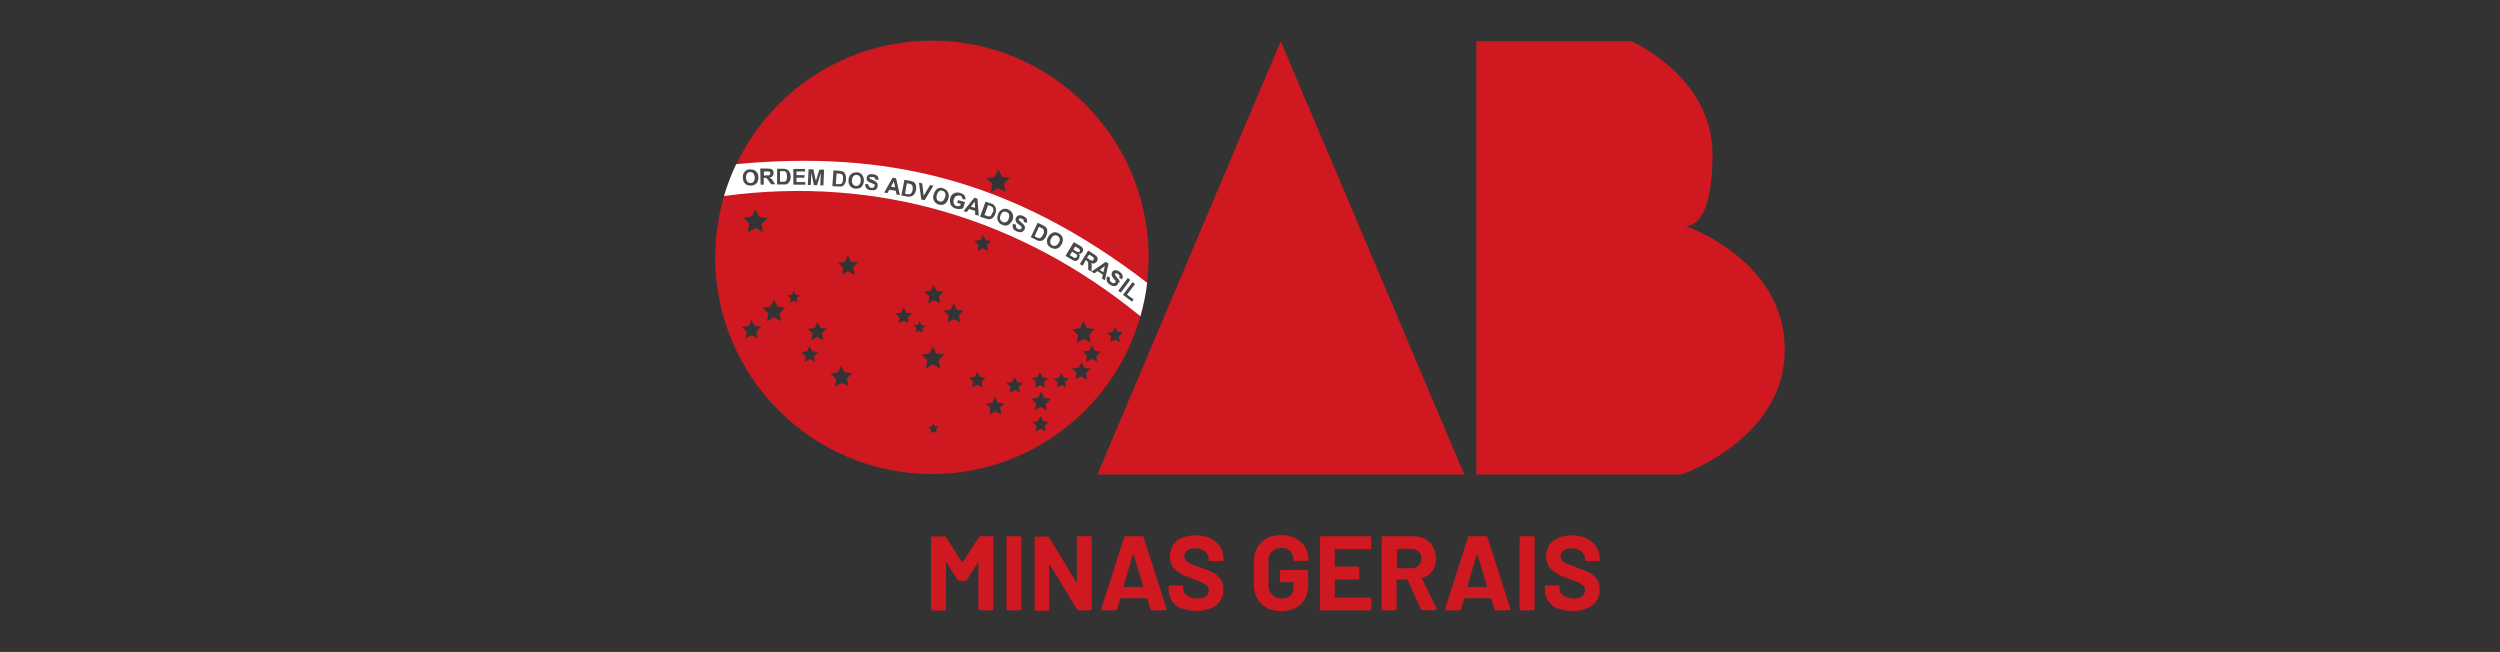 <?xml version="1.0" encoding="UTF-8"?> <svg xmlns="http://www.w3.org/2000/svg" id="Camada_1" version="1.1" viewBox="0 0 1366 356.2"><rect x="0" y="0" width="1366" height="356.2" fill="#333333" stroke="none"/><g><path d="M509.2,22.2c-65.3,0-118.4,53.1-118.4,118.4s53.1,118.4,118.4,118.4,118.4-53.1,118.4-118.4-53.1-118.4-118.4-118.4ZM590.1,179.3l1.8-3.9,2,3.8,4.3.6-3.1,3.1.8,4.3-3.8-2-3.8,2.1h0s0,0,0,0l.7-4.3-3.1-3,4.3-.7ZM566.8,206.1l1.4-2.8,1.4,2.8,3.1.5-2.2,2.2.5,3.1-2.6-1.5-2.8,1.4h0s0,0,0,0l.5-3.1-2.2-2.2,3.1-.4ZM535.7,131.2l1.5-2.9,1.4,2.9,3.1.5-2.4,2.3.6,3.1-2.9-1.5-2.9,1.5h0l.6-3.1-2.3-2.3,3.1-.5ZM508.5,158.9l1.6-3.3,1.7,3.3,3.8.5-2.6,2.6.7,3.7-3.3-1.7-3.2,1.7h0s.6-3.8.6-3.8l-2.8-2.5,3.8-.6ZM410.7,118.4l2.1-4,2,4.1,4.5.7-3.2,3.1.8,4.5-4-2.2-4,2.1h-.3l.8-4.5-3.2-3.2,4.5-.6ZM413.9,184.9l-3.3-1.7-3.2,1.7.6-3.7-2.6-2.5,3.7-.6,1.6-3.3,1.6,3.2,3.6.5-2.6,2.6.7,3.7ZM426.7,175.4l-3.8-2-3.8,2.1.7-4.3-3.1-3,4.3-.7,1.8-3.8,2,3.8h0l4.3.6-3.1,3.1.8,4.3ZM435.9,165.3l-2.1-1-2.1,1,.4-2.3-1.7-1.7,2.3-.3,1-2.1,1,2.1h0c0,0,0,0,0,0l2.3.4-1.7,1.6.4,2.3ZM445.3,197.7l-2.8-1.5-2.8,1.5.5-3.1-2.3-2.2,3.1-.5,1.4-2.9,1.4,2.8h0s.2.2.2.2l3.1.4-2.3,2.2.5,3.1ZM449.6,185.8l-3.1-1.7-3.1,1.7.6-3.6-2.5-2.4,3.6-.6,1.6-3.2,1.7,3.1h-.2c0,0-.2,0-.2,0l3.6.5-2.5,2.5.7,3.6ZM463.7,211l-3.8-1.8-3.7,2,.7-4.1-3.1-2.9,4.1-.7,1.7-3.8,1.8,3.8.2-.2,4.1.6-3,3,.8,4.1ZM466.7,150l-3.3-1.7-3.2,1.8.5-3.8-2.8-2.5,3.8-.7,1.6-3.5,1.7,3.3h0s0,0,0,0l3.8.4-2.6,2.8.8,3.8ZM496.9,176.7l-2.9-1.5-2.9,1.5.5-3.1-2.3-2.3,3.1-.5,1.4-2.9,1.4,2.9h0l3.1.5-2.3,2.3.6,3.1ZM500.4,181.7l.4-2.3-1.6-1.6,2.3-.3,1-2,1,2.1,2.3.4-1.7,1.6v-.2h-.2l.4,2.3-2-1-2,1ZM511.8,236.6l-1.7-.9-1.7,1,.3-2-1.5-1.4,2-.3.8-1.7.9,1.7h0l2,.2-1.4,1.4.4,2ZM513.5,201.1l-3.8-2-3.8,2.1.7-4.3-3.1-3,4.3-.7,1.8-3.9,2,3.8h0s4.4.6,4.4.6l-3.1,3.1.8,4.3ZM524.4,176.1l-3.3-1.7-3.3,1.7.6-3.8-2.8-2.5,3.8-.6,1.7-3.5,1.7,3.3v.2c0,0,3.7.5,3.7.5l-2.6,2.6.7,3.8ZM536.8,211.7l-2.8-1.5-2.8,1.4.5-3.1-2.2-2.2,3.1-.4,1.4-2.8,1.4,2.8h0s3.1.5,3.1.5l-2.2,2.2.5,3.1ZM546.9,226.4l-3.1-1.6-3.1,1.7.5-3.5-2.5-2.4,3.5-.6,1.5-3.1,1.6,3.1h0l3.5.4-2.4,2.4.7,3.5ZM545.4,102.8l-4,2.2.7-4.5-3.2-3.1,4.5-.7,2-4.1,2.1,4,4.5.6h-.2l-3.2,3.2.8,4.5-4-2.1ZM557.3,214.5l-2.8-1.4-2.8,1.5.5-3.1-2.3-2.2,3.1-.5,1.4-2.8,1.4,2.8h0s3.1.4,3.1.4l-2.2,2.2.6,3.1ZM571.5,235.7l-2.8-1.4-2.8,1.5.5-3.1-2.3-2.1,3.1-.5,1.3-2.8,1.4,2.8h0c0,0,0,0,0,0l3.1.4-2.2,2.2.6,3.1ZM571.3,220.4l.6,3.7-3.2-1.7-3.3,1.7.7-3.7-2.6-2.6,3.7-.5,1.6-3.2h0s0,0,0,0h.2c0,0,0,0,0,0l1.5,3.3,3.7.6-2.6,2.5ZM582.5,211.7l-2.5-1.3-2.5,1.4.4-2.9-2.2-2,2.9-.5,1.3-2.6,1.4,2.5h-.2s2.9.4,2.9.4l-2.1,2.1.6,2.9ZM593.8,207.4l-3.1-1.7-3.1,1.6.6-3.5-2.4-2.4,3.6-.5,1.6-3.1,1.5,3.1,3.4.6-2.5,2.4.6,3.6ZM599.6,197.8l-3.1-1.7-3.1,1.6.6-3.3-2.4-2.4,3.5-.4,1.6-3.1,1.4,3.1h0l3.3.6-2.4,2.4.5,3.3ZM611.9,186.9l-2.6-1.4-2.6,1.5.4-3-2.2-2.1,3-.5,1.3-2.8,1.4,2.6,3,.4h-.2c0,0-2.1,2.3-2.1,2.3l.6,3Z" fill="#cf1820"></path><path d="M402.2,89.8c-2.6,5.5-4.8,11.3-6.6,17.3,83.9-11.3,162.4,12.5,227.5,65.7,1.7-5.9,3-12,3.7-18.3-74.7-57.4-144.2-72.4-224.6-64.8" fill="#fff" fill-rule="evenodd"></path><path d="M475.7,96.9c.3-.2.7-.2,1.2-.2s.9.2,1,.4c.2.2.3.6.4,1l1.7.2c0-.8,0-1.5-.6-2.1s-1.3-.9-2.4-1h-1.7c-.5,0-.9.4-1.2.7-.3.4-.5.8-.6,1.2,0,.7,0,1.3.6,1.8.3.4,1,.8,1.8,1,.7.3,1.2.5,1.4.6.3,0,.5.3.6.5s0,.3,0,.6-.2.6-.5.8-.8.3-1.3.2c-.5,0-.9-.3-1.2-.6s-.4-.8-.5-1.4h-1.7c0,.9.2,1.7.8,2.3.5.6,1.3,1,2.4,1,.8,0,1.4,0,1.8,0,.5,0,1-.4,1.3-.8.3-.4.5-.9.6-1.4,0-.6,0-1-.2-1.4s-.5-.7-.8-1-1-.6-1.7-.9-1.4-.6-1.6-.8-.2-.4-.2-.6.2-.4.4-.5M468.1,94.2c-.7,0-1.4,0-1.8.2-.4,0-.8.4-1.2.7s-.7.7-.9,1c-.3.6-.5,1.3-.6,2.2,0,1.4.2,2.4.9,3.3s1.7,1.3,3,1.5c1.3,0,2.4-.2,3.1-.9s1.3-1.7,1.4-3.1-.2-2.5-.9-3.5-1.7-1.4-3-1.5M469.4,101c-.5.5-1,.7-1.7.6-.7,0-1.3-.4-1.7-.9-.4-.6-.6-1.3-.5-2.3,0-1,.4-1.7.9-2.2.5-.5,1-.7,1.7-.6.7,0,1.3.4,1.7.9s.6,1.3.5,2.3c0,1-.4,1.7-.9,2.2M445.7,98.5l-1.3-6h-2.6c0,0-.4,8.6-.4,8.6h1.6l.3-6.8,1.4,6.9h1.7l2.1-6.7-.3,6.8h1.7l.4-8.6h-2.6c0,0-1.8,5.8-1.8,5.8h0,0ZM409.8,92.5c-.7,0-1.3.2-1.8.4-.4.2-.8.5-1,.8-.3.4-.6.8-.8,1.2-.2.6-.4,1.4-.3,2.3,0,1.4.5,2.4,1.3,3.2s1.8,1,3.1,1,2.3-.5,3.1-1.3,1-2,1-3.3c0-1.4-.5-2.4-1.3-3.2s-1.8-1-3.1-1M411.8,99.2c-.4.5-1,.8-1.7.8s-1.3-.2-1.7-.7-.7-1.2-.8-2.2c0-1,.2-1.7.6-2.3s1-.8,1.7-.8,1.3.2,1.7.7.7,1.2.8,2.2c0,1-.2,1.7-.6,2.3M421.4,97.8c-.3-.3-.6-.5-1-.7.8,0,1.3-.4,1.7-.9.4-.4.6-1,.6-1.7s0-1-.4-1.4c-.3-.4-.6-.7-1-.8s-1-.2-2.1-.2h-3.8l.2,8.8h1.7v-3.7h1.3c.2,0,.4.2.5.4.2.2.5.6,1,1.3l1.3,1.8h2.1l-1-1.7c-.4-.7-.8-1-1-1.4M418.7,95.9h-1.3v-2.2h2.6c.3,0,.5.2.7.3.2.2.2.4.2.7s0,.5-.2.7-.3.3-.5.4c-.2,0-.7,0-1.6,0M430.8,93.2c-.4-.4-.8-.7-1.3-.8-.4,0-.9-.2-1.7-.2h-3.2v8.6c0,0,3.2,0,3.2,0,.7,0,1.2,0,1.6,0,.5-.2,1-.4,1.3-.7s.7-.9,1-1.5c.2-.5.3-1.2.3-1.8s0-1.5-.3-2.1c-.2-.6-.5-1-.8-1.4M429.8,98.1c0,.4-.3.7-.5.8-.2.2-.4.3-.7.4h-2.4v-5.8h.8c.7,0,1.2,0,1.5,0,.3,0,.6.2.8.4s.4.5.5.9.2.9.2,1.6,0,1.2-.2,1.6M435.2,97.1h4.4v-1.4h-4.4v-2h4.7v-1.4h-6.4v8.6c0,0,6.5,0,6.5,0v-1.4h-4.8v-2.4h0ZM461.6,94.5c-.3-.4-.8-.7-1.3-.9-.4,0-.9-.2-1.7-.3l-3.2-.2-.6,8.6,3.2.2h1.6c.5,0,1-.3,1.3-.6s.8-.9,1-1.5c.2-.5.3-1,.4-1.8,0-.8,0-1.5-.2-2.1s-.4-1-.7-1.5M460.6,97.9c0,.7,0,1.2-.3,1.6,0,.4-.3.7-.5.8-.2.2-.4.3-.7.3h-2.4l.4-5.8h.8c.7,0,1.2.2,1.5.2s.6.2.8.5c.2.2.4.5.4.9s0,.9,0,1.6M487.7,97.1l-4.6,8.1,1.8.3,1-1.8,3.5.5.5,2.1,1.8.3-2.1-9.2-1.8-.3h0ZM486.7,102.2l1.7-3.1.7,3.3-2.4-.4h0v.2ZM590.1,140c0-.5-.3-.9-.7-1.3.4,0,.8,0,1.2-.2s.7-.5.9-.8c.2-.3.3-.7.3-1s0-.7-.2-1c0-.3-.3-.6-.6-.8-.3-.2-.7-.5-1.3-.9l-3-1.7-4.5,7.5,2.5,1.5c1,.6,1.6.9,1.8,1,.4.2.9.3,1.2.3s.8-.2,1-.4c.4-.2.6-.5.8-.9.3-.4.4-.9.3-1.4M588.3,140.4c-.2.3-.4.4-.6.5h-.7c-.2,0-.5-.2-1-.6l-1.4-.8,1.2-2,1.2.7c.7.4,1,.7,1.3.9.2.2.3.4.3.6s0,.4-.2.7M589.3,137.6h-.8c-.2,0-.5-.3-1-.6l-1-.6,1-1.7.9.5c.7.4,1.2.7,1.3.8.2.2.4.4.4.6s0,.4,0,.7c0,.2-.3.4-.6.5M604.1,143.1l-7.7,5.3,1.6,1,1.7-1.3,2.9,2-.5,2.1,1.6,1,2-9.2-1.6-1h0ZM602.9,148.8l-2-1.3,2.8-2.1-.8,3.3h0ZM572.1,125.3c-.2-.5-.4-1-.8-1.3-.3-.3-.8-.6-1.4-.9l-2.9-1.4-3.8,7.9,3,1.5c.6.3,1,.5,1.5.5h1.4c.5-.2,1-.5,1.5-1s.7-.9,1-1.6c.4-.7.6-1.4.6-2s0-1,0-1.7M570.5,126.6c0,.4-.2.9-.5,1.5s-.6,1-.9,1.4c-.3.3-.5.5-.8.6h-.8c-.2,0-.6-.2-1-.4l-1.2-.6,2.4-5.2.7.3c.7.3,1,.6,1.3.7.3.2.5.4.6.7s0,.6,0,1M578.6,127.5c-.6-.3-1.3-.5-1.8-.6-.4,0-.9,0-1.4.2s-.9.4-1.3.7c-.5.4-1,1-1.4,1.7-.7,1.2-.8,2.4-.5,3.5s1,1.8,2.2,2.4,2.2.7,3.2.4,1.8-1.2,2.5-2.4c.7-1.3.8-2.4.5-3.5s-1-1.8-2.2-2.4M578.6,132.5c-.5.9-1,1.5-1.7,1.7-.6.2-1.3.2-1.8,0s-1-.8-1.2-1.5,0-1.5.4-2.3c.5-.9,1-1.5,1.7-1.7.6-.2,1.3-.2,1.8.2.6.3,1,.8,1.2,1.5.2.6,0,1.4-.5,2.3M596.5,146.4c0-.8,0-1.4,0-1.7,0-.4-.2-.7-.4-1,.7.3,1.4.4,1.8.2.6-.2,1-.5,1.4-1,.3-.4.4-.9.4-1.4s0-.9-.4-1.3c-.3-.4-.8-.8-1.6-1.3l-3.1-2-4.6,7.4,1.5.9,1.8-3.1.3.2c.3.2.6.4.7.6,0,.2.2.3.3.6,0,.2,0,.8,0,1.6v2.3l1.8,1v-2h0l.2.2ZM593.9,140.9l1.2-1.8,1.2.7c.6.4,1,.6,1,.7.2.2.3.4.4.7,0,.2,0,.5-.2.7,0,.2-.3.4-.5.5-.2,0-.4,0-.6,0-.2,0-.7-.3-1.4-.8l-1-.7h-.2ZM611.8,154.5c0-.4,0-.9-.3-1.3-.2-.4-.6-1-1.2-1.6-.6-.7-.9-1.2-1-1.4,0-.2,0-.4,0-.6s.3-.3.5-.3c.4,0,.8.2,1.2.5.4.3.7.6.7.9s0,.7-.2,1l1.5,1c.4-.7.6-1.4.4-2.1-.2-.7-.7-1.4-1.6-2.1-.6-.4-1-.7-1.6-.8s-1,0-1.4,0c-.4.2-.8.4-1,.8-.4.6-.5,1.2-.4,1.8,0,.5.5,1,1,1.8.5.6.8,1,.9,1,.2.3.3.5.3.7s0,.4-.2.5c-.2.3-.5.4-.9.4s-.8,0-1.3-.5c-.4-.3-.7-.7-.8-1,0-.4,0-.9.2-1.4l-1.5-.9c-.5.9-.6,1.7-.4,2.4.2.8.7,1.5,1.6,2.1.6.4,1.2.7,1.7.9.5,0,1,0,1.5,0,.5-.2.9-.5,1.2-.9.3-.4.5-.9.5-1.3M620.2,155.2l-1.4-1-5.2,6.9,4.9,3.7.9-1.2-3.6-2.6,4.4-5.8h0ZM616.2,151.9l-5.2,7,1.4,1,5.2-7-1.4-1ZM543.1,111.9c-.3-.2-.8-.5-1.5-.7l-3.1-1-3,8.2,3.1,1c.6.2,1,.3,1.5.4.6,0,1,0,1.4-.2.5-.2,1-.6,1.4-1,.3-.4.6-1,.9-1.7.3-.8.4-1.5.4-2.1s0-1-.3-1.6c-.2-.5-.5-.9-1-1.2M542.3,116.1c-.2.6-.5,1-.7,1.5-.2.3-.5.6-.7.6s-.5,0-.8,0-.6,0-1-.3l-1.2-.4,2-5.4.8.3c.7.2,1,.4,1.3.6s.5.4.6.7.2.6.2,1,0,.9-.4,1.5M559.1,118c-.6-.3-1.2-.4-1.7-.4s-1,0-1.4.4c-.4.3-.7.6-.9,1-.3.6-.3,1.3,0,2,.2.5.7,1,1.5,1.6.6.5,1,.8,1.2.9.2.2.4.4.4.6v.6c0,.3-.4.5-.7.6-.4,0-.8,0-1.3-.2s-.8-.5-1-.9-.2-.9,0-1.4l-1.7-.5c-.3,1-.3,1.7,0,2.4s1,1.3,2,1.7c.7.3,1.3.5,1.8.5s1,0,1.5-.4.8-.7,1-1c.2-.5.3-1,.2-1.4,0-.4-.2-.8-.5-1.2s-.8-.8-1.5-1.4c-.7-.5-1-.9-1.3-1.2,0-.2,0-.4,0-.6,0-.2.3-.3.5-.4.4,0,.8,0,1.2.2.5.2.8.4.9.7s.2.6,0,1l1.7.6c.3-.8.3-1.5,0-2.1-.3-.7-1-1.2-2-1.7M508.2,101.1l-3.5,5.9-.8-6.8-1.8-.4,1.3,9.2,1.8.4,4.8-7.9-1.8-.4h0ZM523.4,109.4l-.4,1.4,2,.6-.3,1c-.3,0-.7.2-1,.2h-1c-.7-.2-1.2-.6-1.5-1.3-.3-.6-.3-1.5,0-2.4.3-.9.7-1.6,1.3-1.8s1.2-.4,2-.2c.5,0,.9.4,1,.7.3.3.4.7.4,1.2l1.7.2c0-.8-.2-1.6-.6-2.2-.5-.6-1.2-1-2.3-1.4-.8-.2-1.5-.3-2.2-.2-.8.2-1.5.5-2.1,1s-1,1.3-1.2,2.2c-.2.8-.3,1.6,0,2.4,0,.8.5,1.5,1,2s1.3,1,2.2,1.2c.7.2,1.4.3,2.2.2.8,0,1.4-.2,1.7-.5l1-3.3-3.7-1h-.2,0ZM515.2,102.7c-.7-.2-1.3-.2-1.8,0-.4,0-.9.2-1.3.5-.4.3-.8.6-1,1-.4.5-.7,1.2-1,2.1-.4,1.4-.3,2.4.3,3.5s1.5,1.6,2.6,2c1.3.3,2.4.2,3.2-.4,1-.6,1.6-1.6,2-2.9.4-1.4.3-2.5-.3-3.6s-1.5-1.6-2.6-2M516.4,107.7c-.3,1-.7,1.7-1.2,2.1-.6.4-1.2.5-1.8.3s-1.2-.6-1.5-1.2c-.3-.6-.3-1.4,0-2.4s.7-1.7,1.2-2c.6-.4,1.2-.5,1.8-.3s1.2.6,1.5,1.2.3,1.4,0,2.4M553.2,116.6c-.4-1-1.3-1.7-2.4-2.2-.7-.3-1.3-.4-1.8-.3-.4,0-.9,0-1.3.3s-.8.5-1.2.8c-.5.5-.9,1-1.2,2-.5,1.3-.5,2.4,0,3.5.4,1,1.3,1.7,2.4,2.2,1.2.5,2.3.5,3.2,0s1.7-1.4,2.3-2.6.5-2.4,0-3.6M551.2,119.5c-.4,1-.8,1.6-1.5,1.8-.6.3-1.2.4-1.8,0-.7-.3-1-.7-1.4-1.3-.2-.6-.2-1.4.2-2.4.4-1,.8-1.6,1.4-1.8s1.2-.3,1.8,0c.7.3,1.2.7,1.4,1.3s.2,1.4-.2,2.4M500.1,100.3c-.3-.5-.7-.8-1.2-1-.4-.2-.9-.3-1.6-.5l-3.1-.6-1.7,8.6,3.2.6c.6,0,1.2.2,1.6,0,.5,0,1-.2,1.4-.5.5-.3.9-.8,1.2-1.4.3-.5.5-1,.6-1.7.2-.8.2-1.5,0-2.1,0-.6-.3-1-.6-1.6M498.7,103.5c0,.7-.3,1.2-.5,1.6-.2.4-.4.6-.6.8-.2,0-.5.2-.8.2s-.6,0-1,0l-1.3-.3,1-5.6h.8c.7.3,1.2.4,1.4.5.3,0,.6.3.7.6.2.2.3.6.3.9s0,.9,0,1.6M532.4,108l-5.9,7.3,1.7.6,1.3-1.7,3.3,1v2.1c0,0,2,.6,2,.6l-.7-9.3-1.7-.6h0ZM530.5,112.9l2.1-2.8.2,3.5-2.3-.7Z" fill="#494949"></path><polygon points="800.1 259.3 699.8 22.5 599.6 259.3 800.1 259.3" fill="#cf1820" fill-rule="evenodd"></polygon><path d="M806.8,22.5h84.5s44.4,19.2,44.4,61.8-14.9,39.1-14.9,39.1c0,0,54.4,18.4,54.4,67.6s-56.6,68.3-56.6,68.3h-111.9V22.5h0Z" fill="#cf1820" fill-rule="evenodd"></path></g><g><path d="M535.3,293h6.8c.2,0,.4,0,.5.2,0,0,.2.3.2.5v39.1c0,.2,0,.4-.2.5,0,0-.3.2-.5.2h-6.8c-.2,0-.4,0-.5-.2,0,0-.2-.3-.2-.5v-25.6c0-.1,0-.2,0-.2,0,0-.2,0-.2.2l-6.1,9.6c-.2.3-.5.5-.8.5h-3.5c-.4,0-.6-.2-.8-.5l-6.1-9.6c0,0-.2-.2-.2,0,0,0,0,0,0,.3v25.4c0,.2,0,.4-.2.5,0,0-.3.2-.5.2h-6.8c-.2,0-.4,0-.5-.2,0,0-.2-.3-.2-.5v-39.1c0-.2,0-.4.2-.5s.3-.2.5-.2h6.8c.4,0,.6.2.8.5l8.6,13.5c0,.2.2.2.4,0l8.8-13.5c.2-.3.5-.5.8-.5h-.3Z" fill="#cf1820"></path><path d="M550.1,333.3c0,0-.2-.3-.2-.5v-39.1c0-.2,0-.4.2-.5s.3-.2.5-.2h6.8c.2,0,.4,0,.5.2,0,0,.2.3.2.5v39.1c0,.2,0,.4-.2.5,0,0-.3.2-.5.2h-6.8c-.2,0-.4,0-.5-.2Z" fill="#cf1820"></path><path d="M588.5,293.2c0,0,.3-.2.5-.2h6.8c.2,0,.4,0,.5.2,0,0,.2.3.2.5v39.1c0,.2,0,.4-.2.5,0,0-.3.2-.5.2h-6.5c-.4,0-.7-.2-.8-.5l-15-24.7c0,0-.2-.2-.2,0,0,0,0,0,0,.3v24.4c0,.2,0,.4,0,.5,0,0-.3.2-.5.2h-6.8c-.2,0-.4,0-.5-.2,0,0-.2-.3-.2-.5v-39.1c0-.2,0-.4.2-.5s.3-.2.5-.2h6.5c.4,0,.7.2.8.5l14.9,24.6c0,0,.2.2.2,0,0,0,0,0,0-.3v-24.4c0-.2,0-.4,0-.5h0Z" fill="#cf1820"></path><path d="M628.6,332.9l-1.7-5.8c0-.2-.2-.2-.3-.2h-14.2c0,0-.2,0-.3.2l-1.7,5.8c0,.4-.4.6-.8.6h-7.4c-.2,0-.4,0-.5-.2,0,0,0-.3,0-.6l12.5-39.1c0-.4.4-.6.8-.6h9.1c.4,0,.6.2.8.6l12.5,39.1v.3c0,.4-.2.5-.6.5h-7.4c-.4,0-.6-.2-.8-.6h0ZM614.3,320.7h10.1c.2,0,.3,0,.2-.4l-5.2-17.2c0-.1,0-.2-.2-.2-.2,0,0,0-.2.2l-5.1,17.2c0,.2,0,.4.2.4h.3Z" fill="#cf1820"></path><path d="M645.6,332.6c-2.3-1-4.1-2.4-5.3-4.3-1.3-1.8-1.8-3.9-1.8-6.4v-1.3c0-.2,0-.4.2-.5,0,0,.3-.2.5-.2h6.6c.2,0,.4,0,.5.2,0,0,.2.3.2.5v.9c0,1.6.7,2.9,2.2,3.9,1.4,1,3.3,1.6,5.8,1.6s3.6-.4,4.5-1.3,1.5-2,1.5-3.2-.3-1.7-.9-2.4c-.6-.6-1.5-1.2-2.5-1.7s-2.8-1.2-5.1-2c-2.5-.9-4.7-1.7-6.6-2.8s-3.2-2.2-4.5-3.8c-1.2-1.6-1.7-3.6-1.7-5.9s.6-4.4,1.7-6.1c1.2-1.7,2.9-3.1,4.9-3.9,2.2-.9,4.5-1.4,7.4-1.4s5.5.5,7.9,1.6c2.3,1,4,2.4,5.4,4.4,1.3,1.8,2,4,2,6.5v.9c0,.2,0,.4-.2.5,0,0-.3.2-.5.2h-6.7c-.2,0-.4,0-.5-.2,0,0-.2-.3-.2-.5v-.5c0-1.6-.7-3-2-4.1-1.4-1.2-3.1-1.7-5.4-1.7s-3.2.4-4.3,1.2c-1,.8-1.6,1.8-1.6,3.1s.3,1.7.9,2.4,1.5,1.3,2.6,1.7,3,1.2,5.4,2.1c2.8,1,4.9,1.8,6.4,2.6,1.6.8,3,1.8,4.3,3.5,1.3,1.5,1.8,3.6,1.8,5.9,0,3.7-1.4,6.5-4,8.6s-6.3,3.1-10.8,3.1-5.8-.5-8.1-1.5h0Z" fill="#cf1820"></path><path d="M692.2,332.1c-2.3-1.2-4-2.9-5.3-5.1-1.3-2.2-1.8-4.6-1.8-7.4v-12.9c0-2.9.6-5.3,1.8-7.5s3.1-3.8,5.3-5.1,4.9-1.7,7.9-1.7,5.5.6,7.8,1.7c2.3,1.2,4,2.8,5.2,4.7,1.3,2,1.8,4.3,1.8,6.6v.4c0,.2,0,.4-.2.5s-.3.2-.5.2h-6.8c-.2,0-.4,0-.5-.2,0,0-.2-.3-.2-.5v-.2c0-1.7-.6-3.2-1.8-4.5s-2.9-1.7-4.9-1.7-3.8.7-5.1,2-1.8,3-1.8,5.1v13.4c0,2.1.7,3.8,2.1,5.1s3.1,2,5.1,2,3.7-.5,4.8-1.6c1.2-1,1.7-2.5,1.7-4.5v-2.5c0-.2,0-.3-.3-.3h-6.5c-.2,0-.4,0-.5-.2,0,0-.2-.3-.2-.5v-5.3c0-.2,0-.4.2-.5,0,0,.3-.2.5-.2h14.1c.2,0,.4,0,.5.2,0,0,.2.3.2.5v7.6c0,3-.6,5.5-1.8,7.6-1.3,2.2-3,3.8-5.2,4.9-2.3,1.2-4.8,1.7-7.9,1.7s-5.6-.6-7.9-1.7h.2v-.2Z" fill="#cf1820"></path><path d="M749.1,299.8c0,0-.3.2-.5.2h-19c-.2,0-.3,0-.3.3v9c0,.2,0,.3.3.3h12.4c.2,0,.4,0,.5.2,0,0,.2.3.2.5v5.6c0,.2,0,.4-.2.5s-.3.2-.5.2h-12.4c-.2,0-.3,0-.3.3v9.3c0,.2,0,.3.3.3h19c.2,0,.4,0,.5.2,0,0,.2.3.2.5v5.6c0,.2,0,.4-.2.5,0,0-.3.2-.5.2h-26.7c-.2,0-.4,0-.5-.2,0,0-.2-.3-.2-.5v-39.1c0-.2,0-.4.2-.5s.3-.2.5-.2h26.7c.2,0,.4,0,.5.2,0,0,.2.3.2.5v5.6c0,.2,0,.4-.2.5h0v.2Z" fill="#cf1820"></path><path d="M776.4,333l-7.2-16.1c0-.2-.2-.2-.4-.2h-5.4c-.2,0-.3,0-.3.3v15.8c0,.2,0,.4-.2.5,0,0-.3.2-.5.2h-6.8c-.2,0-.4,0-.5-.2,0,0-.2-.3-.2-.5v-39.1c0-.2,0-.4.2-.5s.3-.2.5-.2h16.6c2.4,0,4.6.5,6.5,1.5s3.3,2.4,4.4,4.3c1,1.8,1.6,3.9,1.6,6.4s-.7,4.8-2,6.7c-1.3,1.9-3.1,3.1-5.5,3.9-.2,0-.3.2-.2.4l7.9,16.3c0,.2,0,.3,0,.4,0,.3-.2.5-.6.5h-7.1c-.4,0-.7-.2-.8-.5h0ZM763.3,300.3v9.9c0,.2,0,.3.3.3h7.6c1.6,0,3-.5,3.9-1.5s1.6-2.2,1.6-3.8-.5-2.8-1.6-3.8c-1-1-2.4-1.5-3.9-1.5h-7.6c-.2,0-.3,0-.3.3h0Z" fill="#cf1820"></path><path d="M816.5,332.9l-1.7-5.8c0-.2-.2-.2-.3-.2h-14.2c0,0-.2,0-.3.2l-1.7,5.8c0,.4-.4.6-.8.6h-7.4c-.2,0-.4,0-.5-.2,0,0,0-.3,0-.6l12.5-39.1c0-.4.4-.6.8-.6h9.1c.4,0,.6.2.8.6l12.5,39.1v.3c0,.4-.2.5-.6.5h-7.4c-.4,0-.6-.2-.8-.6h0ZM802.2,320.7h10.1c.2,0,.3,0,.2-.4l-5.2-17.2c0-.1,0-.2-.2-.2-.2,0,0,0-.2.2l-5.1,17.2c0,.2,0,.4.2.4h.3Z" fill="#cf1820"></path><path d="M830.5,333.3c0,0-.2-.3-.2-.5v-39.1c0-.2,0-.4.2-.5s.3-.2.5-.2h6.8c.2,0,.4,0,.5.2,0,0,.2.3.2.5v39.1c0,.2,0,.4-.2.5,0,0-.3.2-.5.2h-6.8c-.2,0-.4,0-.5-.2Z" fill="#cf1820"></path><path d="M851.2,332.6c-2.3-1-4.1-2.4-5.3-4.3-1.3-1.8-1.8-3.9-1.8-6.4v-1.3c0-.2,0-.4.2-.5,0,0,.3-.2.5-.2h6.6c.2,0,.4,0,.5.2,0,0,.2.3.2.5v.9c0,1.6.7,2.9,2.2,3.9,1.4,1,3.3,1.6,5.8,1.6s3.6-.4,4.5-1.3,1.5-2,1.5-3.2-.3-1.7-.9-2.4c-.6-.6-1.5-1.2-2.5-1.7s-2.8-1.2-5.1-2c-2.5-.9-4.7-1.7-6.6-2.8s-3.2-2.2-4.5-3.8c-1.2-1.6-1.7-3.6-1.7-5.9s.6-4.4,1.7-6.1c1.2-1.7,2.9-3.1,4.9-3.9,2.2-.9,4.5-1.4,7.4-1.4s5.5.5,7.9,1.6c2.3,1,4,2.4,5.4,4.4,1.3,1.8,2,4,2,6.5v.9c0,.2,0,.4-.2.5,0,0-.3.2-.5.2h-6.7c-.2,0-.4,0-.5-.2,0,0-.2-.3-.2-.5v-.5c0-1.6-.7-3-2-4.1-1.4-1.2-3.1-1.7-5.4-1.7s-3.2.4-4.3,1.2c-1,.8-1.6,1.8-1.6,3.1s.3,1.7.9,2.4,1.5,1.3,2.6,1.7,3,1.2,5.4,2.1c2.8,1,4.9,1.8,6.4,2.6,1.6.8,3,1.8,4.3,3.5,1.3,1.5,1.8,3.6,1.8,5.9,0,3.7-1.4,6.5-4,8.6-2.6,2.1-6.3,3.1-10.8,3.1s-5.8-.5-8.1-1.5h0Z" fill="#cf1820"></path></g></svg> 